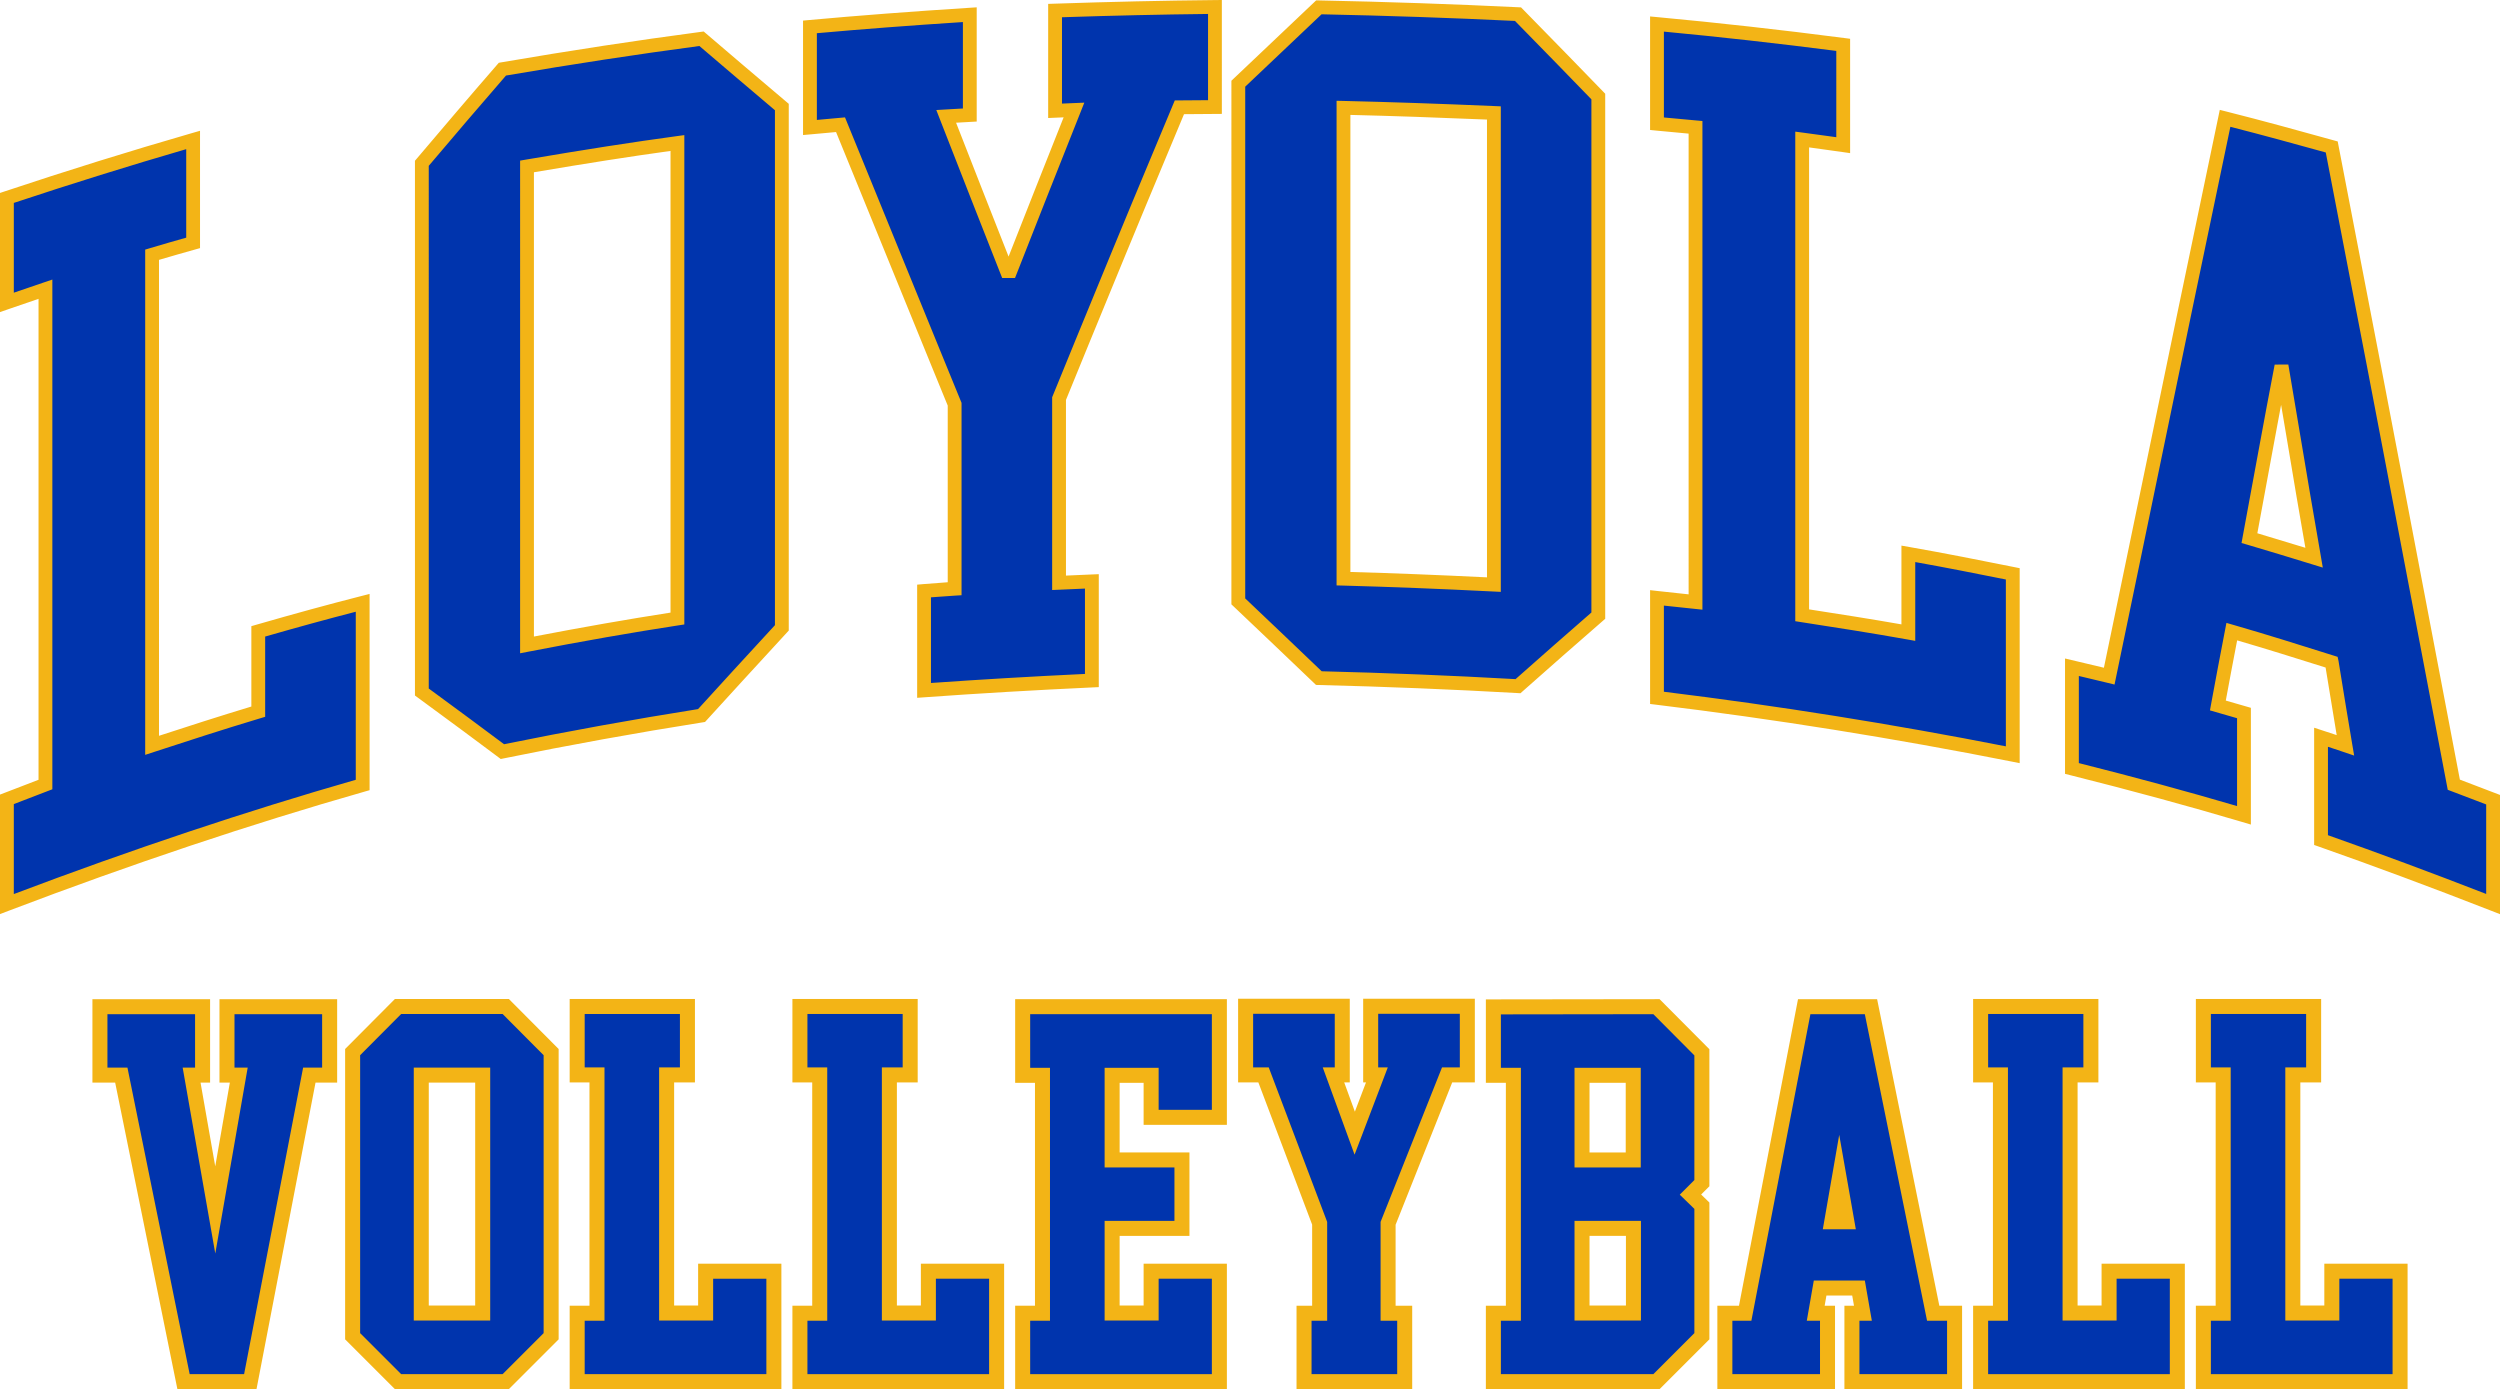 <?xml version="1.0" encoding="UTF-8"?>
<svg id="b" data-name="Layer 2" xmlns="http://www.w3.org/2000/svg" width="720" height="400.08" viewBox="0 0 720 400.08">
  <g id="c" data-name="Layer 1">
    <g>
      <g>
        <path d="M647.841,154.979c1.504-8.296,3.079-16.592,4.583-24.862,1.504-8.27,3.079-16.54,4.654-24.81,1.504,9.201,3.151,18.427,4.654,27.627,1.503,9.2,3.151,18.452,4.726,27.679-6.229-1.912-12.459-3.825-18.617-5.634m23.7,35.742c1.289,7.934,2.578,15.92,3.938,23.932-2.363-.801-4.726-1.577-7.017-2.326v29.617c16.469,5.789,33.009,11.966,49.549,18.427v-30.056c-3.795-1.447-7.59-2.92-11.313-4.316-5.871-30.987-11.807-61.871-17.614-92.443-5.793-30.497-11.743-60.966-17.543-91.229-10.239-2.843-20.478-5.66-30.717-8.244-5.585,26.878-11.237,53.653-16.755,80.478-5.508,26.775-11.099,53.497-16.612,80.168-3.58-.879-7.16-1.706-10.74-2.559v29.152c16.469,4.135,33.009,8.58,49.549,13.49v-29.462c-2.506-.724-5.012-1.447-7.518-2.171,1.289-7.082,2.649-14.188,4.01-21.27,9.595,2.765,19.189,5.789,28.784,8.813ZM530.843,41.809V12.915c-17.901-2.326-35.801-4.341-53.63-5.996v28.713c3.652,.362,7.375,.698,11.099,1.034V173.38c-3.723-.388-7.447-.775-11.099-1.189v28.79c34.154,4.161,68.309,9.614,102.463,16.385v-52.101c-10.025-2.015-20.049-4.006-30.073-5.763v22.691c-10.239-1.835-20.407-3.412-30.574-4.988V40.181c3.938,.517,7.876,1.06,11.814,1.628ZM379.834,2.113c-7.733,7.314-15.466,14.654-23.199,21.993V173.199c7.733,7.314,15.466,14.705,23.199,22.096,19.118,.465,38.236,1.241,57.353,2.326,7.662-6.797,15.395-13.594,23.128-20.313V27.802c-7.733-8.012-15.466-15.894-23.128-23.725-19.118-.93-38.235-1.577-57.353-1.964Zm50.408,166.254c-14.464-.724-28.927-1.318-43.319-1.706V31.058c14.392,.336,28.856,.853,43.319,1.473V168.366Zm-164.112,1.835v28.635c16.111-1.163,32.221-2.094,48.331-2.843v-28.557c-3.151,.129-6.301,.284-9.452,.414v-53.057c5.728-14.085,11.524-28.12,17.256-42.074,5.724-13.932,11.6-27.886,17.399-41.815,3.365-.026,6.802-.052,10.239-.078V2.009c-15.394,.155-30.717,.517-46.04,1.034V31.911c1.79-.078,3.58-.155,5.442-.232-6.301,15.868-12.602,31.736-18.831,47.656-6.014-15.273-12.029-30.547-17.972-45.821,2.22-.129,4.511-.258,6.802-.387V4.232c-15.394,.982-30.717,2.119-46.04,3.515v28.971c2.936-.259,5.871-.543,8.807-.801,5.442,13.361,10.955,26.774,16.397,40.187,5.442,13.413,10.955,26.826,16.469,40.316v53.135c-2.936,.181-5.871,.388-8.807,.646ZM144.692,19.919c-7.733,8.89-15.466,17.987-23.199,27.11V199.301c7.733,5.685,15.466,11.345,23.199,17.16,19.118-3.902,38.236-7.365,57.353-10.389,7.661-8.425,15.394-16.85,23.128-25.25V30.825c-7.733-6.539-15.466-13.103-23.128-19.667-19.118,2.532-38.236,5.479-57.353,8.761Zm50.408,158.216c-14.464,2.222-28.927,4.807-43.32,7.598V47.934c14.392-2.455,28.856-4.781,43.32-6.745V178.135ZM55.619,69.953v-29.643c-17.901,5.169-35.801,10.751-53.63,16.695v30.082c3.652-1.266,7.375-2.533,11.098-3.799V225.946c-3.723,1.422-7.447,2.869-11.098,4.264v30.16c34.154-12.999,68.308-24.552,102.463-34.295v-52.463c-10.024,2.559-20.049,5.324-30.073,8.218v23.13c-10.239,3.075-20.407,6.358-30.574,9.692V73.364c3.938-1.189,7.876-2.3,11.815-3.411Z" fill="#0034ad"/>
        <path d="M720,263.283l-2.712-1.06c-17.103-6.682-33.752-12.873-49.485-18.404l-1.33-.467v-33.768l2.607,.852c1.278,.418,2.577,.844,3.887,1.278-1.001-5.972-1.973-11.963-2.919-17.786l-.273-1.679c-8.37-2.637-16.977-5.34-25.476-7.823-1.125,5.862-2.223,11.625-3.271,17.339l7.226,2.087v33.623l-2.555-.758c-15.392-4.569-31.573-8.975-49.466-13.468l-1.504-.378v-33.222l5.99,1.421c1.736,.41,3.472,.82,5.208,1.237,2.161-10.446,4.332-20.898,6.506-31.361,3.236-15.578,6.476-31.174,9.688-46.789,3.428-16.664,6.967-33.595,10.39-49.968,2.124-10.162,4.25-20.33,6.366-30.514l.422-2.032,2.011,.508c10.432,2.634,20.917,5.523,30.763,8.257l1.189,.33,.232,1.212c2.35,12.262,4.726,24.559,7.104,36.877,3.439,17.803,6.994,36.214,10.44,54.355,2.636,13.875,5.297,27.814,7.967,41.798,3.145,16.465,6.3,32.991,9.439,49.549,2.102,.792,4.225,1.607,6.354,2.425l5.202,1.989v34.339Zm-49.549-22.748c14.547,5.131,29.857,10.817,45.571,16.925v-25.779l-2.648-1.014c-2.476-.95-4.939-1.896-7.374-2.808l-1.048-.393-.208-1.099c-3.207-16.923-6.433-33.814-9.646-50.641-2.671-13.985-5.333-27.926-7.968-41.802-3.445-18.135-7-36.542-10.438-54.342-2.301-11.914-4.598-23.809-6.872-35.671-8.839-2.452-18.165-5.015-27.471-7.392-1.977,9.504-3.961,18.996-5.944,28.483-3.422,16.37-6.961,33.298-10.388,49.957-3.213,15.616-6.453,31.215-9.69,46.795-2.313,11.133-4.624,22.258-6.922,33.374l-.419,2.02-2.004-.491c-2.393-.588-4.786-1.152-7.178-1.716l-1.099-.26v25.088c16.372,4.128,31.323,8.19,45.57,12.378v-25.305l-7.807-2.254,.321-1.768c1.275-7.006,2.626-14.067,4.014-21.288l.411-2.139,2.093,.603c9.593,2.765,19.336,5.835,28.757,8.804l1.168,.368,.27,1.232,.47,2.889c1.117,6.881,2.273,13.996,3.467,21.03l.558,3.287-3.157-1.07c-1.47-.498-2.939-.987-4.391-1.465v25.463ZM0,263.256v-34.415l1.279-.488c1.769-.676,3.555-1.364,5.35-2.056,1.485-.573,2.977-1.147,4.469-1.719V86.065c-2.84,.967-5.67,1.934-8.458,2.901l-2.641,.916V55.572l1.36-.454c18-6.002,36.07-11.627,53.708-16.72l2.541-.733v33.793l-1.469,.415c-3.394,.958-6.889,1.943-10.345,2.972V211.909c8.11-2.651,17.331-5.623,26.596-8.426v-23.148l1.437-.416c10.936-3.157,20.793-5.85,30.132-8.234l2.481-.633v56.523l-1.443,.412c-32.688,9.326-67.107,20.846-102.301,34.242l-2.696,1.027Zm3.978-31.677v25.91c33.846-12.805,66.955-23.87,98.485-32.913v-48.398c-8.149,2.106-16.726,4.457-26.095,7.15v23.113l-1.417,.425c-10.706,3.216-21.439,6.697-30.526,9.678l-2.609,.856V71.887l1.414-.426c3.466-1.047,6.975-2.046,10.401-3.014v-25.49c-16.334,4.752-33.017,9.954-49.652,15.482v25.856c2.802-.963,5.636-1.928,8.469-2.891l2.629-.894V227.315l-1.28,.488c-1.916,.731-3.831,1.47-5.737,2.205-1.367,.526-2.728,1.051-4.082,1.57Zm577.687-11.79l-2.375-.471c-33.834-6.709-68.258-12.213-102.317-16.362l-1.748-.213v-32.779l2.213,.251c2.928,.332,5.902,.647,8.885,.959V38.483c-3.124-.283-6.241-.568-9.306-.872l-1.793-.178V4.737l2.173,.202c17.385,1.612,35.453,3.632,53.703,6.004l1.733,.225V44.105l-2.273-.328c-3.181-.458-6.381-.903-9.542-1.327V175.5c8.719,1.353,17.678,2.753,26.596,4.321v-22.686l2.333,.409c10.128,1.775,20.434,3.824,30.122,5.772l1.597,.321v56.153Zm-102.463-20.567c32.788,4.037,65.9,9.324,98.485,15.725v-48.052c-8.445-1.696-17.32-3.452-26.095-5.021v22.697l-2.34-.42c-10.17-1.823-20.45-3.418-30.392-4.96l-1.821-.283V37.914l2.247,.294c3.156,.415,6.365,.853,9.567,1.306V14.664c-16.854-2.171-33.536-4.039-49.652-5.56v24.725c3.068,.295,6.179,.576,9.288,.857l1.81,.163V175.586l-2.195-.228c-2.981-.31-5.96-.621-8.904-.944v24.807Zm-334.99,19.368l-.716-.538c-6.641-4.995-13.398-9.958-19.932-14.76l-4.06-2.984V46.3l.472-.556c7.389-8.717,15.268-17.993,23.216-27.13l.465-.535,.699-.12c19.724-3.385,39.046-6.337,57.429-8.771l.881-.117,.674,.578c6.765,5.796,14.111,12.042,23.118,19.658l.705,.596V181.599l-.525,.571c-9.392,10.201-16.522,17.986-23.12,25.241l-.47,.517-.69,.11c-19.002,3.006-38.269,6.496-57.266,10.374l-.877,.179Zm-20.731-20.294l2.438,1.791c6.308,4.635,12.824,9.423,19.251,14.248,18.541-3.771,37.329-7.173,55.873-10.117,6.348-6.978,13.221-14.482,22.14-24.17V31.748c-8.397-7.102-15.35-13.015-21.758-18.501-17.851,2.375-36.581,5.238-55.699,8.511-7.606,8.753-15.147,17.626-22.246,26V198.295Zm140.659,2.678v-32.594l1.814-.159c2.169-.191,4.426-.363,6.992-.532v-50.876l-4.948-12.093c-3.81-9.307-7.609-18.586-11.374-27.867-3.19-7.864-6.406-15.729-9.616-23.582-2.079-5.086-4.157-10.167-6.225-15.241-.979,.088-1.958,.179-2.937,.269-1.469,.136-2.939,.272-4.408,.401l-2.163,.19V5.931l1.808-.165c14.271-1.299,29.348-2.45,46.094-3.519l2.115-.135V35.006l-1.877,.106c-1.361,.077-2.721,.153-4.067,.23,5.03,12.909,10.134,25.887,15.121,38.552,5.267-13.42,10.631-26.94,15.855-40.097l-4.45,.191V1.121l1.922-.065c16.195-.547,31.271-.886,46.087-1.035l2.009-.02V32.8l-10.897,.082c-1.672,4.014-3.35,8.029-5.028,12.044-3.912,9.36-7.956,19.04-11.863,28.547l-4.428,10.769c-4.165,10.125-8.47,20.592-12.679,30.937v50.594c.883-.039,1.765-.079,2.647-.118,1.578-.072,3.155-.143,4.733-.207l2.071-.085v32.528l-1.897,.088c-16.683,.776-32.927,1.732-48.281,2.84l-2.132,.153Zm3.978-28.945v24.67c14.169-1.004,29.07-1.878,44.353-2.604v-24.584c-.883,.039-1.765,.079-2.647,.118-1.578,.072-3.155,.143-4.733,.207l-2.071,.085v-55.519l.147-.359c4.258-10.471,8.616-21.066,12.831-31.313l4.428-10.767c3.911-9.519,7.958-19.204,11.871-28.57,1.847-4.42,3.693-8.839,5.532-13.254l.506-1.215,9.581-.072V4.02c-13.551,.152-27.353,.463-42.062,.948V29.835l6.432-.272-1.515,3.817c-6.068,15.283-12.343,31.087-18.443,46.679l-3.703,.004c-5.898-14.979-11.998-30.469-17.975-45.828l-.992-2.548,2.73-.159c1.614-.093,3.267-.187,4.929-.282V6.353c-15.168,.982-28.967,2.036-42.062,3.211v24.978c.742-.068,1.485-.137,2.227-.205,1.472-.137,2.944-.273,4.416-.402l1.463-.129,.554,1.361c2.25,5.525,4.513,11.059,6.778,16.598,3.212,7.857,6.429,15.724,9.62,23.591,3.763,9.277,7.561,18.552,11.37,27.855l5.244,12.818v55.394l-1.867,.116c-2.578,.159-4.829,.319-6.94,.489Zm169.775,27.625l-.819-.047c-18.998-1.078-38.273-1.86-57.289-2.324l-.769-.018-.846-.809c-7.507-7.174-15.271-14.593-22.902-21.811l-.623-.589V23.252l.62-.588c7.733-7.341,15.468-14.682,23.202-21.997l.592-.56,.815,.017c19.329,.392,38.645,1.054,57.41,1.967l.779,.038,3.671,3.752c6.551,6.692,13.323,13.613,20.011,20.541l.558,.578V178.215l-.685,.594c-7.388,6.419-15.164,13.25-23.112,20.299l-.614,.545Zm-57.242-6.328c18.537,.46,37.309,1.222,55.829,2.264,7.5-6.651,14.841-13.098,21.844-19.187V28.606c-6.497-6.725-13.071-13.443-19.434-19.944l-2.58-2.636c-18.218-.879-36.95-1.521-55.703-1.908-7.328,6.932-14.657,13.887-21.984,20.843V172.343c7.348,6.954,14.804,14.08,22.028,20.983Zm-230.86-5.18V46.256l1.654-.283c16.94-2.889,30.726-5.035,43.386-6.754l2.257-.307V179.842l-1.687,.259c-13.375,2.055-27.52,4.536-43.243,7.586l-2.368,.458Zm3.978-138.532V183.324c14.18-2.726,27.091-4.989,39.341-6.894V43.469c-11.58,1.601-24.19,3.571-39.341,6.144Zm278.461,120.845l-2.088-.105c-15.715-.786-29.87-1.343-43.273-1.704l-1.936-.051V29.022l2.036,.048c13.272,.31,27.455,.791,43.358,1.474l1.903,.082V170.458Zm-43.319-5.732c12.261,.345,25.173,.855,39.341,1.551V34.437c-14.304-.605-27.216-1.045-39.341-1.342V164.726Zm280.051-1.263l-3.088-.948c-6.109-1.875-12.425-3.815-18.594-5.627l-1.716-.504,.32-1.759c.773-4.262,1.565-8.525,2.355-12.784,.749-4.03,1.497-8.058,2.228-12.078,1.501-8.258,3.099-16.649,4.645-24.764l3.928-.012c.749,4.579,1.533,9.165,2.317,13.751,.792,4.628,1.583,9.255,2.338,13.877,1.001,6.123,2.084,12.378,3.132,18.428,.533,3.08,1.066,6.159,1.592,9.236l.544,3.184Zm-18.845-9.885c4.6,1.363,9.259,2.783,13.834,4.187-.347-2.014-.695-4.028-1.044-6.044-1.05-6.057-2.135-12.322-3.138-18.465-.754-4.611-1.543-9.229-2.333-13.848-.16-.934-.32-1.87-.48-2.806-.873,4.627-1.74,9.272-2.577,13.871-.732,4.026-1.481,8.059-2.231,12.094-.681,3.669-1.363,7.339-2.033,11.01Z" fill="#f3b416"/>
      </g>
      <g>
        <polygon points="51.091 400.08 33.17 311.796 26.618 311.796 26.618 287.76 60.506 287.76 60.506 311.796 57.758 311.796 61.989 335.91 66.194 311.796 63.21 311.796 63.21 287.76 97.099 287.76 97.099 311.796 90.871 311.796 73.872 400.08 51.091 400.08" fill="#f3b416"/>
        <path d="M54.626,395.756l-17.922-88.284h-5.763v-15.387h25.241v15.387h-3.573l9.393,53.535,9.336-53.535h-3.803v-15.387h25.241v15.387h-5.474l-17,88.284h-15.675Z" fill="#0034ad"/>
        <path d="M113.742,400.08l-14.346-14.347v-83.619l14.34-14.411h32.811l14.34,14.411v83.619l-14.346,14.347h-32.799Zm23.111-24.092v-64.192h-13.365v64.192h13.365Z" fill="#f3b416"/>
        <path d="M144.75,292.027l11.814,11.872v80.044l-11.814,11.813h-29.217l-11.814-11.813v-80.044l11.814-11.872h29.217Zm-3.573,15.445h-22.013v72.841h22.013v-72.841Z" fill="#0034ad"/>
        <polygon points="164.065 400.08 164.065 376.045 169.77 376.045 169.77 311.738 164.065 311.738 164.065 287.703 200.143 287.703 200.143 311.738 194.15 311.738 194.15 375.988 201.061 375.988 201.061 363.943 225.038 363.943 225.038 400.08 164.065 400.08" fill="#f3b416"/>
        <path d="M189.826,307.414v72.898h15.559v-12.045h15.328v27.488h-52.325v-15.386h5.705v-72.956h-5.705v-15.387h27.43v15.387h-5.993Z" fill="#0034ad"/>
        <polygon points="228.215 400.08 228.215 376.045 233.92 376.045 233.92 311.738 228.215 311.738 228.215 287.703 264.295 287.703 264.295 311.738 258.302 311.738 258.302 375.988 265.212 375.988 265.212 363.943 289.189 363.943 289.189 400.08 228.215 400.08" fill="#f3b416"/>
        <path d="M253.977,307.414v72.898h15.559v-12.045h15.328v27.488h-52.325v-15.386h5.705v-72.956h-5.705v-15.387h27.431v15.387h-5.993Z" fill="#0034ad"/>
        <polygon points="292.366 400.08 292.366 376.045 298.071 376.045 298.071 311.854 292.366 311.854 292.366 287.76 353.34 287.76 353.34 323.955 329.362 323.955 329.362 311.854 322.452 311.854 322.452 331.902 342.564 331.902 342.564 355.938 322.452 355.938 322.452 375.988 329.362 375.988 329.362 363.943 353.34 363.943 353.34 400.08 292.366 400.08" fill="#f3b416"/>
        <path d="M333.687,380.312v-12.045h15.328v27.488h-52.325v-15.386h5.705v-72.841h-5.705v-15.445h52.325v27.546h-15.328v-12.101h-15.559v28.698h20.111v15.387h-20.111v28.698h15.559Z" fill="#0034ad"/>
        <polygon points="373.402 400.08 373.402 376.045 377.897 376.045 377.897 352.693 362.407 311.738 356.575 311.738 356.575 287.645 388.736 287.645 388.736 311.738 387.134 311.738 390.203 320.157 393.408 311.738 392.592 311.738 392.592 287.645 424.753 287.645 424.753 311.738 418.233 311.738 401.932 352.73 401.932 376.045 406.715 376.045 406.715 400.08 373.402 400.08" fill="#f3b416"/>
        <path d="M382.222,380.37v-28.468l-16.828-44.488h-4.495v-15.445h23.512v15.445h-3.457l9.162,25.125,9.566-25.125h-2.765v-15.445h23.512v15.445h-5.129l-17.692,44.488v28.468h4.783v15.386h-24.664v-15.386h4.496Z" fill="#0034ad"/>
        <path d="M427.929,400.08v-24.035h5.762v-64.192h-5.762v-24.03l50.031-.065,14.344,14.413v39.476l-2.373,2.373,2.373,2.309v39.403l-14.348,14.347h-50.027Zm40.339-24.092v-20.05h-10.483v20.05h10.483Zm-.058-44.085v-20.049h-10.425v20.049h10.425Z" fill="#f3b416"/>
        <path d="M476.165,292.085l11.814,11.872v35.901l-4.207,4.207,4.207,4.092v35.786l-11.814,11.813h-43.911v-15.386h5.762v-72.841h-5.762v-15.387l43.911-.058Zm-22.704,44.142h19.074v-28.698h-19.074v28.698Zm19.132,15.387h-19.132v28.698h19.132v-28.698Z" fill="#0034ad"/>
        <polygon points="531.191 400.08 531.191 376.045 533.947 376.045 533.436 373.111 526.013 373.111 525.502 376.045 528.487 376.045 528.487 400.08 494.598 400.08 494.598 376.045 500.827 376.045 517.827 287.76 540.607 287.76 558.528 376.045 565.081 376.045 565.081 400.08 531.191 400.08" fill="#f3b416"/>
        <path d="M522.377,368.786l-2.017,11.583h3.802v15.386h-25.24v-15.386h5.475l17-88.285h15.674l17.922,88.285h5.763v15.386h-25.241v-15.386h3.573l-2.017-11.583h-14.695Zm12.101-14.752l-4.783-27.2-4.725,27.2h9.508Z" fill="#0034ad"/>
        <polygon points="568.258 400.08 568.258 376.045 573.963 376.045 573.963 311.738 568.258 311.738 568.258 287.703 604.338 287.703 604.338 311.738 598.345 311.738 598.345 375.988 605.255 375.988 605.255 363.943 629.232 363.943 629.232 400.08 568.258 400.08" fill="#f3b416"/>
        <path d="M594.02,307.414v72.898h15.559v-12.045h15.328v27.488h-52.325v-15.386h5.705v-72.956h-5.705v-15.387h27.431v15.387h-5.993Z" fill="#0034ad"/>
        <polygon points="632.409 400.08 632.409 376.045 638.113 376.045 638.113 311.738 632.409 311.738 632.409 287.703 668.488 287.703 668.488 311.738 662.495 311.738 662.495 375.988 669.405 375.988 669.405 363.943 693.382 363.943 693.382 400.08 632.409 400.08" fill="#f3b416"/>
        <path d="M658.171,307.414v72.898h15.559v-12.045h15.328v27.488h-52.325v-15.386h5.705v-72.956h-5.705v-15.387h27.431v15.387h-5.993Z" fill="#0034ad"/>
      </g>
    </g>
  </g>
</svg>